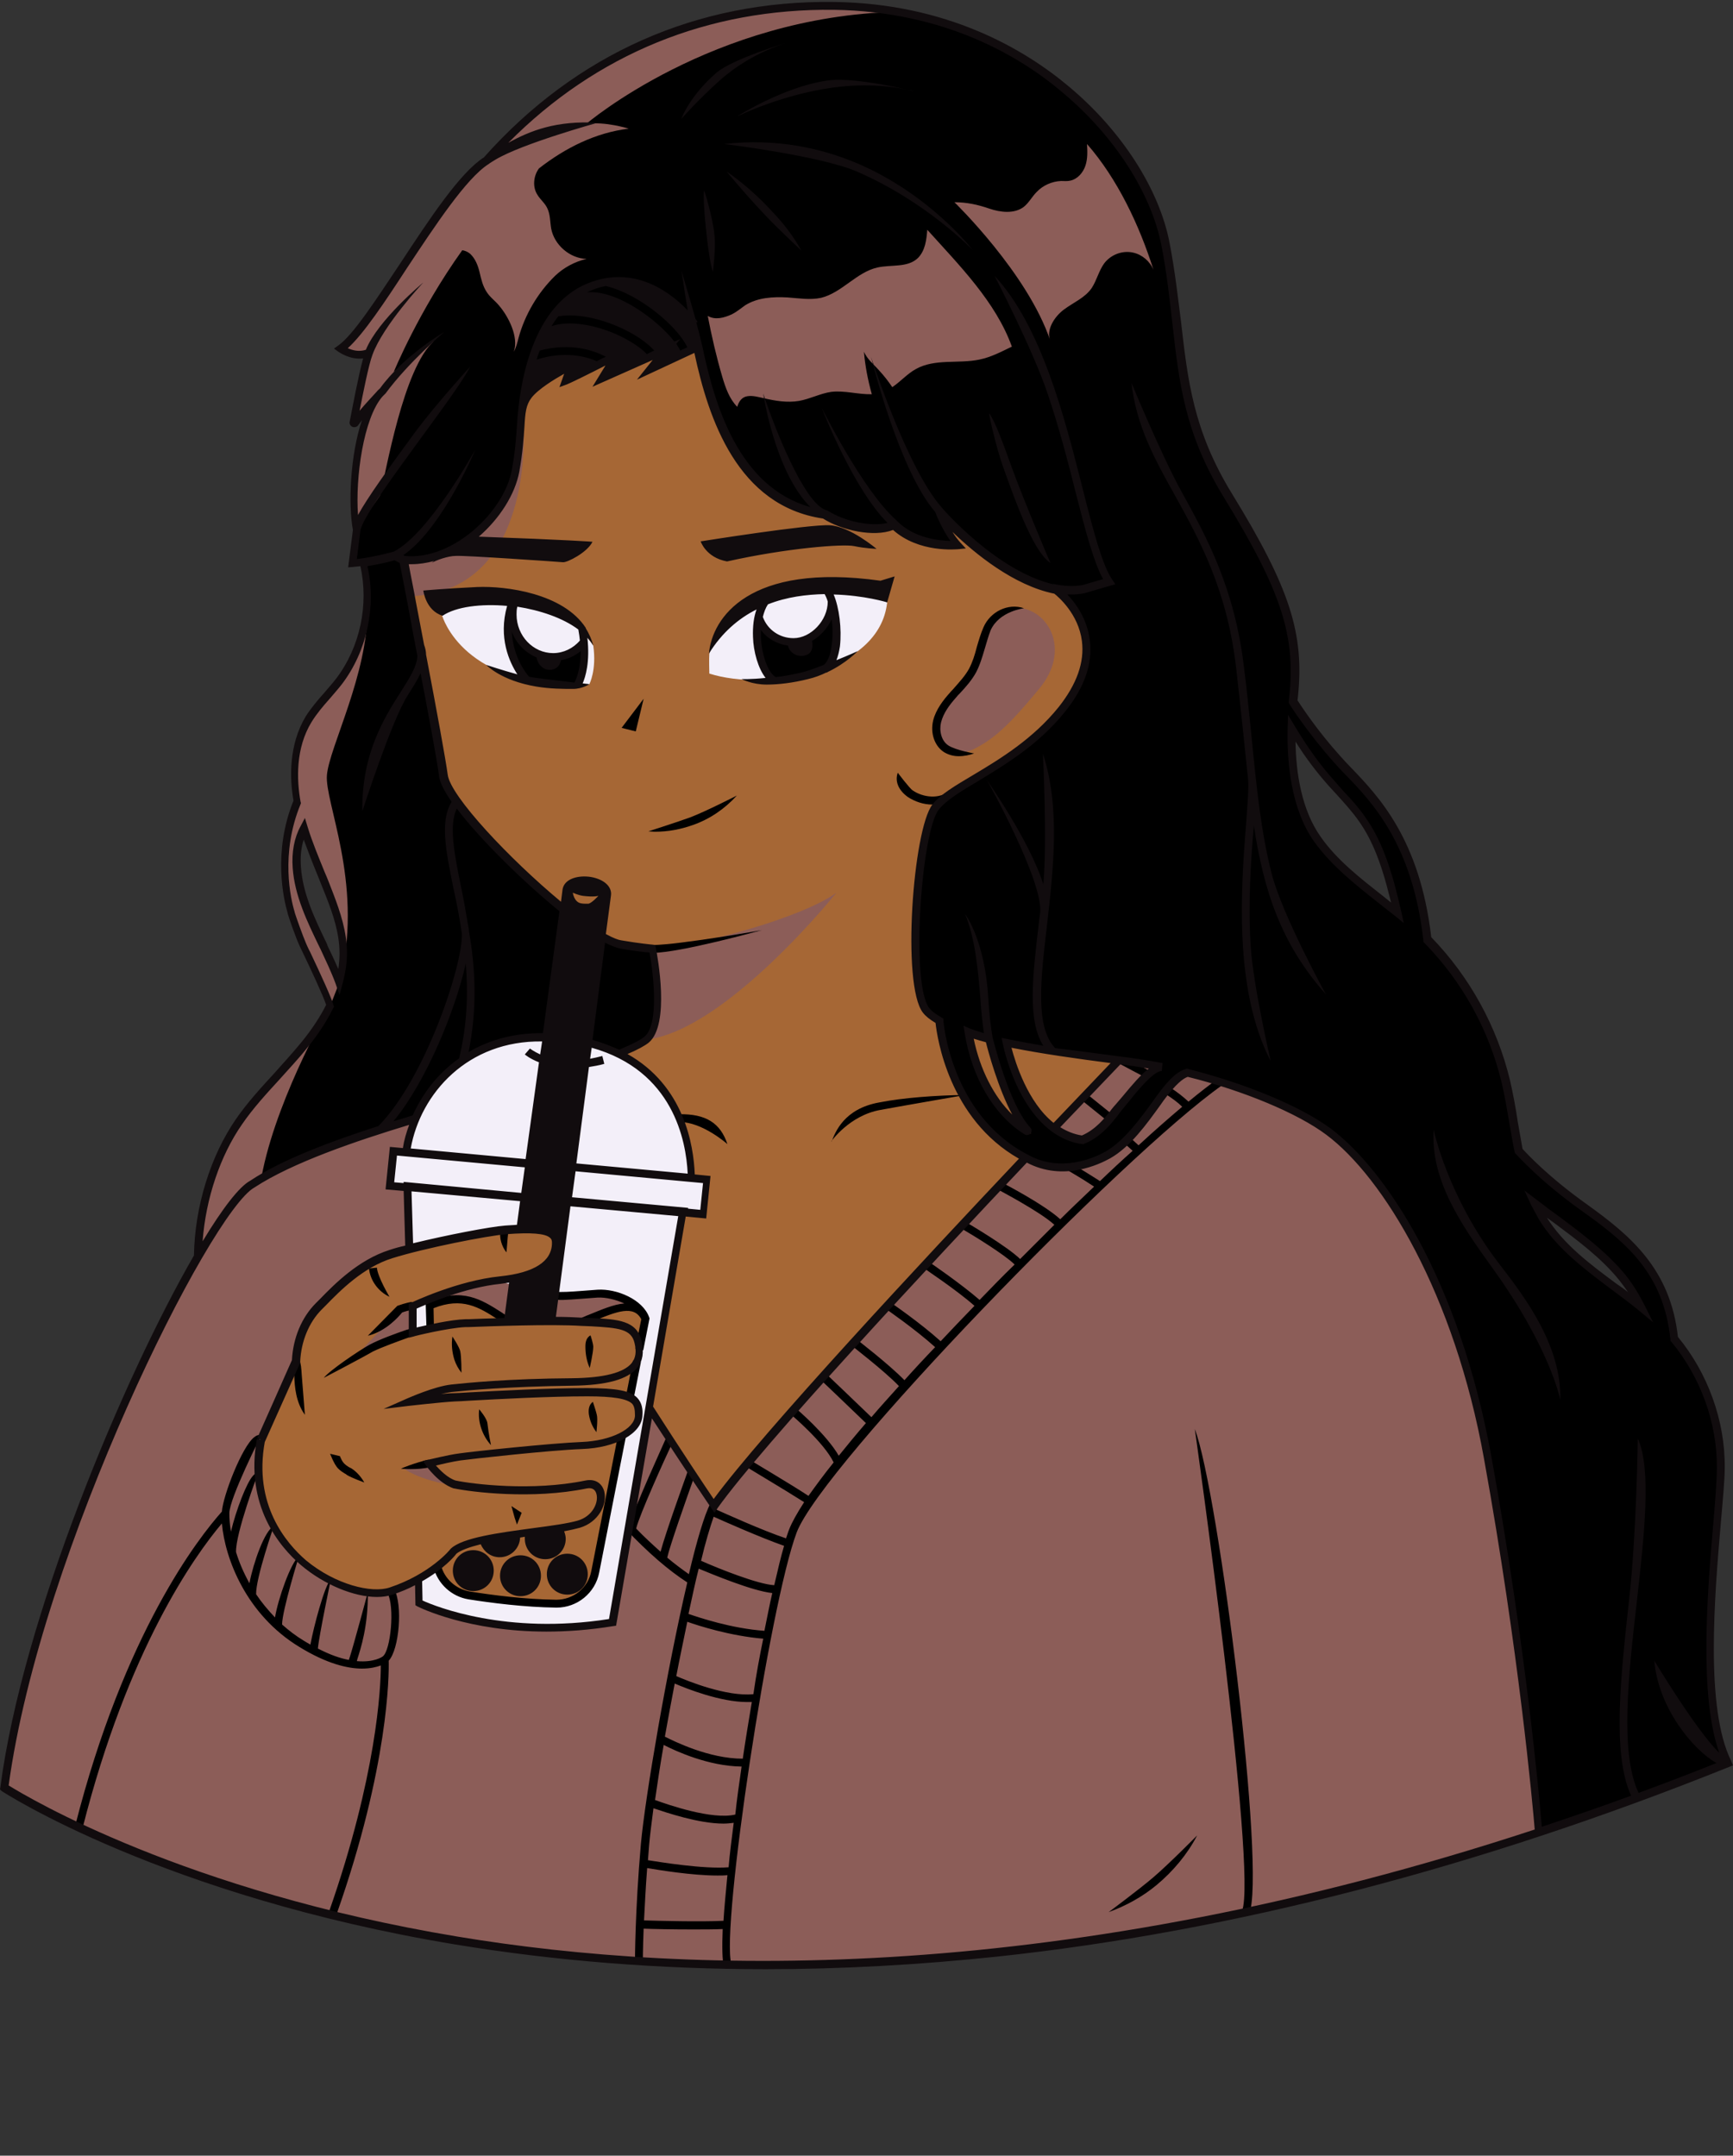 <?xml version="1.0" encoding="UTF-8" standalone="no"?><svg xmlns="http://www.w3.org/2000/svg" xmlns:xlink="http://www.w3.org/1999/xlink" fill="#000000" height="547.9" preserveAspectRatio="xMidYMid meet" version="1" viewBox="0.0 -0.5 440.5 547.9" width="440.5" zoomAndPan="magnify"><rect x="0.0" y="-0.5" width="440.5" height="547.9" fill="#333333" stroke="none"/><g id="change1_1"><path d="M437.5,372.6c0.1-11.6-4.1-23.2-11.4-32.2c-1.2-8.4-4.1-16.4-9.7-22.7c-3.5-4-7.9-7-12.2-10.2 c-6.4-4.7-12.7-9.8-18.1-15.7c-1.1-5.8-1.9-11.7-3.2-17.4c-3.2-13.6-10.3-26.2-20.1-36.2c-1.1-9.6-3.2-19-8.1-27.4 c-4.6-8-11.5-14.4-17.4-21.5c-3.2-3.8-6.2-7.9-8.4-12.3c0,0,0,0,0,0c2-16.6-2.3-28.5-16.6-51.7c-14.1-23-11.2-39.4-15.9-63.9 C291.5,37,261.7,1.7,212.1,1s-77.9,27.4-88.4,39.2c-10.9,6.9-28.5,41.8-37,47.8c0,0,3.5,2.6,7.1,1c-1.5,3.9-3.4,13.2-4,17.3 c-0.1,0.4,0.4,0.6,0.6,0.3c1.7-2.4,4.8-5.7,6.2-7.2c-5.9,6.6-7.8,25.9-6,34.7l-1.1,8.5l2.7-0.4c2.7,10.3,0.4,21.8-6,30.3 c-2.5,3.3-5.6,6.1-7.7,9.6c-3.7,6.1-4.2,13.5-3,20.5c-3.8,9.8-4.1,20.9-0.8,30.8c2.4,7.3,6.8,14.2,9.2,21.4c-1.7,3.5-4,6.9-6.5,10 c-5.4,6.7-11.7,12.5-16.7,19.6c-6.7,9.6-10.4,21.2-10.5,32.8l13.6,8.8c10.7,20.5,138.9,95.4,327.3,139.1c15.6-5.1,31.6-11,48-17.6 C430.4,429.5,437.4,385.8,437.5,372.6z M86.2,249.1c-1.1-3-2.5-5.9-3.9-8.7c-3.1-6.5-6.4-13.1-6.9-20.3c-0.2-3.4,0.2-7,1.9-10 c1.8,5.8,4.3,11.3,6.5,17c1.8,4.7,3.4,9.6,3.5,14.7C87.3,244.2,86.9,246.7,86.2,249.1z M334.9,212.8c-5.4-7.6-6.8-18.3-6.6-28.2 c2.9,5,6.3,9.7,10.2,14c2.6,3,5.5,5.8,7.8,9.1c3.4,4.9,5.5,10.6,7.1,16.4c0.7,2.5,1.3,4.9,1.8,7.4 C348,225.6,340.3,220.3,334.9,212.8z M391.9,308.7c-0.7-1.1-1.3-2.3-1.8-3.4c7.7,6,16.2,11.4,22.3,18.9c1.9,2.3,3.5,4.9,4.9,7.6 C408.3,324.5,397.9,318.6,391.9,308.7z" fill="#000000"/></g><g id="change2_1"><path d="M391.2,465.2C142.8,547.4,1.1,453.8,1.1,453.8c7.7-58.4,50.8-146.7,63-153.4c14.9-9.8,45-17.6,61.6-22.6 l115.9-6.5c4.2,11.3,13.8,23.5,27.8,24.7c19.6,1.6,26-23.9,32.5-23.9c0,0,0,0,0,0c14.8,3.7,28.6,9.5,35.9,15 c15,11.2,32.9,41,40.5,82.9C387.4,416.6,391.2,465.2,391.2,465.2z M253.5,270.7L249,271c2.7,6.6,7,13.3,13.1,16.7 C258.1,283.7,255.5,277.1,253.5,270.7z M284.4,269l-26.8,1.5c3,8.6,8.4,17.8,17.5,18.7c8.2-3.3,12.9-15.7,20.2-18.5 C291.7,270,288,269.4,284.4,269z" fill="#8c5d58"/></g><g id="change3_1"><path d="M260.8,293.8c-26.7,28.2-67.8,72.5-79.3,88.5c0,0-62.8-92-55.8-104.4c0,0,33.1-9.4,38.7-14 c5.3-4.3,1.5-23.1,1.5-23.1s-3.4-0.3-8.1-1.1c-9.3-1.6-43.9-34.2-45.1-43.1c-0.8-6.3-6.9-37.9-10.2-54.8c12.5,1.4,26.4-11,28.5-22.7 c2.1-11.7,0.4-15.6,3.3-19.2c2.8-3.5,10.9-7.5,10.9-7.5l-1.3,3.9c0.6-0.2,12.8-6.3,12.8-6.3l-3.5,5.7l16.2-7.2l-3.9,4.8l11.9-5.5 c3.8,18.5,11.4,39.7,32.3,42.6c5,3.2,13.4,4.8,17.7,2.7c6.4,6.1,16.2,5.1,16.2,5.1c-2.9-3.2-5.1-8.8-5.1-8.8s15.2,17.4,30.1,20.1 c0,0,17.6,12.4,0.3,31.9c-9.9,11.1-26.2,17.4-31,23.4c-4.8,6-7.4,45.4-2.4,51.7c0.8,1,2,1.9,3.6,2.7c0,0,0,0,0,0 C239,269.4,246.7,287.4,260.8,293.8z M255.8,264.5c1.9,7.3,5.5,17,12.1,21.9c9.9-10.5,16.5-17.3,16.5-17.3 C279.3,268.5,266.9,267,255.8,264.5z M251.5,263.4c-1.8-0.5-3.6-1-5.2-1.5l0,0c1.7,8.5,6.9,20.6,15.8,25.7 C256.5,282.1,253.7,271.6,251.5,263.4z" fill="#a66735"/></g><g id="change4_1"><path d="M103.3,292.3l76.4,7.1l-0.9,8.8l-5.2-0.5l-17.9,104.1c-29.8,5-49.2-4.9-49.2-4.9l-2.9-105.7l-4.5-0.4 l0.9-8.8L103.3,292.3c2.3-15.9,16-31,37.7-29.1c31.2,2.7,34.6,26.5,34.8,35.6L103.3,292.3z M201.4,149.7c0,0-9.5,2.1-13.2,5.2 c-3.7,3.1-7.8,9.7-7.9,10.8c-0.1,1.1,0,5,0,5c14.4,4.6,43.3-0.1,45.2-18.1C225.5,152.6,217.2,147.3,201.4,149.7z M149.8,173.4 c0,0,1.9-3.6,1-9.8c0,0-7.1-11.6-23.3-12.5c-16.2-0.9-15.1,4.9-15.1,4.9S117.7,175.1,149.8,173.4z" fill="#f3eff9"/></g><g id="change2_2"><path d="M82,258.5c-5,9.3-18,35.4-16.3,52.4c0.5,4.6-1.1,9.4-3.9,13.9l-11.5-7.5c0.1-11.7,3.9-23.3,10.5-32.8 c4.9-7,11.3-12.9,16.7-19.6C79.1,262.9,80.7,260.7,82,258.5z M84,255l2.3-5.9c-1.1-3-2.5-5.9-3.9-8.7c-3.1-6.5-6.4-13.1-6.9-20.3 c-0.2-3.4,0.2-7,1.9-10c1.8,5.8,4.3,11.3,6.5,17c1.8,4.7,3.4,9.6,3.5,14.7c0,1.8-0.2,3.6-0.6,5.3c5.3-23.7-4.3-43.7-3.7-50.6 c0.6-7.1,10.5-25.7,10.3-42.4l-0.1,0c-0.6,6.6-3,13.1-7,18.4c-2.5,3.3-5.6,6.1-7.7,9.6c-3.7,6.1-4.2,13.5-3,20.5 c-3.8,9.8-4.1,20.9-0.8,30.8C77.2,240.9,81.5,247.8,84,255c0,0.1-0.1,0.1-0.1,0.2C83.9,255.1,84,255,84,255z M110.4,86.1L100.1,94 c0,0,6.3-15.4,17.4-30.9c0.7,0.1,1.4,0.4,2,0.9c1.3,1.2,2,3,2.4,4.7c0.4,1.7,0.8,3.5,1.8,5c0.8,1.3,2.1,2.2,3.1,3.4 c2.5,2.9,5.1,8.1,3.8,11.8c0.6-1.1,0.9-2.3,1.2-3.5c1.6-5.9,4.9-11.5,9.3-15.8c2.2-2.1,5-3.6,8-4.3c-4.2-0.1-8.2-3.5-9-7.7 c-0.3-1.7-0.2-3.6-1-5.2c-0.6-1.3-1.8-2.2-2.5-3.4c-1.3-2-1-4.8,0.4-6.7c6.8-5.3,14.5-9.1,22.8-10.1c0,0-5.9-1.9-10.8-1.2 c0,0,32-27.4,79.1-28.5c-5.1-0.9-10.4-1.4-15.9-1.5c-49.7-0.7-77.9,27.4-88.4,39.2c-10.9,6.9-28.5,41.8-37,47.8c0,0,3.5,2.6,7.1,1 c-1.5,3.9-3.4,13.2-4,17.3c-0.1,0.4,0.4,0.6,0.6,0.3c1.7-2.4,4.8-5.7,6.2-7.2c-5.7,6.4-7.6,24.3-6.2,33.5c0.2-0.1,0.3-0.2,0.5-0.4 c2.3-2,5.6-7.1,5.6-7.1C98.1,119.7,102.5,92.9,110.4,86.1z M106.3,150.9c-0.7,0.1-1.3,0.1-1.9,0.1c-0.6-3.3-1.2-6.4-1.8-9.2 c12.5,1.4,26.4-11,28.5-22.7c1.5-8,1.1-12.4,1.7-15.5C133.8,112.3,134.5,148.2,106.3,150.9z M163.7,334.4c0.2,0.2,0.2,0.6,0,0.8 c-1.6,2-9.1,11.3-14.9,14.6c-6.5,3.7-41.9-12.1-39.6-18.4c2.3-6.2,15-7.8,21.1-5.2c6.2,2.5,14.3,2.7,18.5,2.3 C152.9,328,159.2,328.3,163.7,334.4z M293.2,68.1c-0.9-2.2-2.9-3.9-5.2-4.4c-2.7-0.6-5.6,0.5-7.3,2.7c-1.4,1.9-1.9,4.3-3.2,6.3 c-1.7,2.5-4.7,3.7-7.1,5.5s-4.6,5.2-3.4,8c-5.7-17.2-24.4-35.3-24.4-35.3c3.1,0,5.9,0.6,8.8,1.6c2.9,1,6.4,1.4,8.8-0.4 c1.3-1,2.1-2.6,3.3-3.8c1.6-1.7,3.9-2.7,6.2-2.8c0.8,0,1.6,0.1,2.4-0.1c1.8-0.4,3.2-2,3.8-3.8c0.6-1.8,0.5-3.7,0.4-5.5 C284,44.9,289.6,56.7,293.2,68.1z M293.5,69.1c-0.1-0.3-0.2-0.7-0.3-1C293.3,68.4,293.4,68.8,293.5,69.1z M235.7,57.9 c8.1,9,17.4,18.3,21.5,29.7c-2.7,1.3-5.3,2.7-8.3,3.3c-5.3,1.1-11.3-0.3-16.1,2.4c-2.2,1.2-3.9,3.2-6,4.6c-1-1.5-2.1-2.9-3.3-4.2 c-1.5-1.7-3-2.8-3.9-4.8c0.3,3.6,1,7.2,2,10.8c-3.4,0.1-6.9-1-10.3-0.6c-2.8,0.4-5.4,1.8-8.2,2.3c-3,0.5-6,0-9-0.7 c-1.4-0.3-2.7-0.7-4.1-0.5c-1.4,0.2-2.2,1.3-2.6,2.7c-2-2-3-4.9-3.8-7.6c-1.5-5.1-2.7-10.3-3.7-15.5c1.9,1.1,4.1,0.5,6.1-0.4 c1.2-0.6,2.3-1.5,3.4-2.3c3.2-2,7.1-2.2,10.8-2c2.8,0.2,5.7,0.7,8.5,0.1c5.3-1.3,9-6.5,14.3-7.7c3.5-0.8,7.7,0.1,10.3-2.4 C235.2,63.2,235.5,60.4,235.7,57.9z" fill="#8c5d58"/></g><g id="change3_2"><path d="M160.1,354.6l1.8-9.2c0.4-0.9,0.6-1.8,0.6-2.8l1.5-7.8c-2.5-5.6-8.9-2.3-15.8,0.6c-0.1,0-0.3,0-0.4,0 c-4.7-0.3-12.3-0.2-18.8,0c-5.6-3.4-10.4-8-19.9-3.9l0.1,5.7c-2.5,0.5-4.4,1-4.4,1v-6.7c0,0,11.5-5.5,22.3-6.6 c13-1.3,14.1-6.9,14.1-9.5s-2.2-4-12.7-3.2c-4.8,0.4-20.7,3.4-29.2,6.1c-8.5,2.7-14.8,9.8-18.3,13.3s-5.6,8.5-5.8,14.1 c-0.7,1.5-4.2,9.3-8.9,20c-5.1,27.9,22.7,42.1,33.1,38.5c5.2-1.7,9.2-4.2,11.8-6.2c1,3.8,4.1,6.7,8.1,7.3c5.9,1,14.2,2,22.2,2.1 c4.8,0,9-3.4,9.9-8.1l6.8-34.6c2.6-1.4,4.3-3.2,4.3-5.2C162.5,357,162.1,355.5,160.1,354.6z M109.7,353.5l0,1.6 c-3.1,0.3-5.8,0.7-5.8,0.7S106.6,354.5,109.7,353.5z M110.2,371.2l0,1.6c-0.7-0.8-1.1-1.4-1.1-1.4S109.5,371.3,110.2,371.2z" fill="#a66735"/></g><g id="change2_3"><path d="M247.3,190c-2.1,1-4.7,1.1-6.7-0.2c-2.2-1.4-3-4.4-2.4-7s2.3-4.7,4-6.7c1.8-2,3.7-3.8,4.9-6.1 c1.8-3.3,2.1-7.2,3.7-10.6s5-5.7,8.8-5.3c7,0.9,12.6,10.7,4.6,20.4S252.4,187.5,247.3,190z M212.6,226.4 c-8.4,6.2-34.7,13.5-46.7,14.4l0,0c0,0,3.7,18.2-1.3,22.9C184.9,261,212.6,226.4,212.6,226.4z M102.6,372.7c0,0,4.5,3.7,16,4.7 c0,0-7.1-0.6-9.5-5.9L102.6,372.7z M101.9,332.3c0,0-10.6,10.7-10.9,11.5c-0.4,0.8,2.4-0.8,2.4-0.8c3.5-0.9,11.5-4.9,11.5-4.9v-6.7 L101.9,332.3z" fill="#8c5d58"/></g><g id="change1_2"><path d="M196.2,150.9l13.6-1.8c3,3.1,4.5,17.5-0.2,20.3c-4.7,1.7-12.9,2.6-12.9,2.6 C192.3,169.6,189.9,154.8,196.2,150.9z M146.8,173.5c1.7-3.2,2.4-8,1.2-13.4c-3.1-3.1-8.7-7.4-17.4-8.7c-2.4,2.7-2.4,15.1,3.3,20.9 C137.5,173.1,141.8,173.6,146.8,173.5z M163.6,177.1l-5.6,7.4l3.6,0.9L163.6,177.1z M165.9,239.7l0,2c7.2-0.1,27-5.6,27.8-5.8 C193.8,235.9,172.9,239.6,165.9,239.7z M77.5,359.1c0,0-0.6-7.4-0.8-10.1c-0.1-1.6-0.2-3-0.6-3.9l-1.8,0.8c0.3,0.6,0.4,1.9,0.5,3.3 C74.9,352,75.2,355.9,77.5,359.1z M88.7,372.4c-0.5-0.3-0.9-0.6-1.2-0.9c-0.5-0.5-0.8-1.2-1.1-1.9l-2.5-0.6l0.6,1.4 c0.4,0.8,0.8,1.7,1.5,2.4c0.5,0.5,1.1,0.9,1.6,1.2c0.2,0.1,0.4,0.2,0.6,0.4c1.1,0.7,4.4,1.9,4.4,1.9c-0.8-1.4-1.9-2.7-3.3-3.6 C89.1,372.6,88.9,372.5,88.7,372.4z M101.9,372.8c0,0,4.2,0.4,7.5-0.4l-0.5-1.9C105.4,371.3,102,372.7,101.9,372.8z M102.2,333.1 c0.5-0.2,1.8-0.6,2.8-0.7l-0.3-2c-1.5,0.2-3.4,0.9-3.4,0.9l-0.3,0.1l-0.2,0.2c0,0-7.3,7.4-7.3,7.4 C98.1,337.9,101.4,334.1,102.2,333.1z M104,339.4c0.5-0.2,0.9-0.3,1.2-0.4l-0.7-1.9c-0.3,0.1-0.7,0.3-1.2,0.4 c-2.6,0.9-6.8,2.4-9.4,3.8c-2.7,1.5-10.1,6.5-11.6,8.4c0,0,9.4-4.9,12.5-6.7C97.3,341.8,101.5,340.3,104,339.4z M99,329.1 c0,0-3-5-3.2-7.4l-2,0.2C94.1,325,96.2,327.8,99,329.1z M129.2,312.6l-2-0.3c-0.3,1.9,0.3,3.9,1.5,5.5 C128.8,317.8,129,314,129.2,312.6z M115.5,345.1c0.4,1.2,1,2.3,1.8,3.3c0,0,0-3.9-0.3-5.4c-0.2-1.1-2-3.8-2-3.8 C114.7,341.1,114.9,343.2,115.5,345.1z M150.1,338.9c-0.9,0.5-1.3,1.4-1.3,2.8c0,1.9,0.3,3.7,1.1,5.5c0,0,0.9-3.9,0.9-5.4 C150.8,341,150.1,338.9,150.1,338.9z M124.8,366.8c0,0-0.6-2.8-0.9-5.5c-0.1-1.3-2.1-3.6-2.1-3.6 C121.4,360.9,122.6,364.4,124.8,366.8z M151.6,363.5c0,0,0.4-3.3,0.1-4.4c-0.1-0.6-1-3.3-1-3.3c-1,0.7-1.3,2.1-0.9,3.8 C150.1,361,150.7,362.3,151.6,363.5z M131.4,387l1.2-3l-2.6-1.7l0.8,2.9L131.4,387z M211.3,289.6c0,0,4.6-6.6,12.5-8 c6-1.1,21.6-3.8,21.6-3.8c-7.6,0.1-15.8,0.7-21.9,1.9c-9,1.6-11.2,7.6-12.1,9.9L211.3,289.6z M172.7,284.7 c5.8-0.1,12.2,5.6,12.2,5.6c-1.8-5.4-5.5-7.7-12.2-7.6L172.7,284.7z M176.1,209.2c4.3-1.5,8.1-4.1,11.2-7.5c0,0-8,4.1-12,5.6 c-3.3,1.2-10.5,3.5-10.5,3.5c0.6,0,1.1,0.1,1.7,0.1C169.8,210.9,173,210.3,176.1,209.2z M303.7,362.7c0,0,16,112.7,12,122.5l1.8,0.8 C321.9,475.6,309.8,378.8,303.7,362.7z M310.7,275.3C285.6,292.9,209,371.9,202.5,389c-6.9,18.4-19.3,100.4-16.6,109.7l-1.9,0.6 c-0.4-1.5-0.5-4.9-0.3-9.5c-2.2,0.1-4.9,0.1-7.7,0.1c-5.1,0-10.3-0.1-12.4-0.2c-0.2,5.2-0.2,8.3-0.2,8.3h-2c0-0.1,0-12.6,1.5-29.8 c1.1-12.1,6.7-44.7,11.8-66.5c-4.8-3.1-9.9-7.5-15.6-13.5l0.8-0.8c1.4-4.9,8.6-20.5,9.4-22.4l1.8,0.8c-2.4,5.1-8.5,18.6-9.4,22.2 c2.1,2.2,4.2,4.1,6.2,5.9c1.4-5.2,6.3-18.7,6.9-20.4l1.9,0.7c-2.6,7.3-6.5,18.4-7.1,21.2c1.9,1.6,3.8,3,5.5,4.2 c2-8.5,4-15.2,5.4-17.8l1.8,1c-0.1,0.1-0.1,0.3-0.2,0.4c1.8,0.8,11.7,5.3,17.7,7.3c0.3-0.8,0.5-1.6,0.8-2.3c0.7-1.8,2-4.1,3.8-6.9 c-4.7-3-14.8-9-14.9-9.1l1-1.7c0.1,0.1,10.3,6.1,15,9.2c1.8-2.5,3.9-5.4,6.4-8.5c-2.5-5.2-11-12.3-11.1-12.4l1.3-1.5 c0.4,0.3,8,6.8,11.1,12.2c2.1-2.6,4.4-5.4,6.9-8.3c-3.4-3.3-11.5-11-11.6-11.1l1.4-1.5c0.1,0.1,8.1,7.7,11.6,11.1 c2.2-2.6,4.6-5.2,7-7.9c-3.7-3.9-12-10.2-12-10.3l1.2-1.6c0.4,0.3,8.3,6.4,12.2,10.4c2.5-2.8,5.1-5.6,7.8-8.4 c-5.1-4.6-12.5-9.7-12.5-9.7l1.1-1.7c0.3,0.2,7.6,5.2,12.8,9.9c2.8-3,5.7-6,8.6-9c-4.5-4-12.8-9.5-12.9-9.6l1.1-1.7 c0.4,0.2,8.5,5.8,13.1,9.8c2.9-3,5.9-6.1,8.9-9c-2.5-2.5-10.5-7.4-13.6-9.2l1-1.7c1.2,0.7,10.7,6.3,14,9.5c2.9-2.9,5.8-5.8,8.7-8.7 c-3.7-3.4-14.3-8.9-14.4-9l0.9-1.8c0.5,0.2,11,5.7,15,9.4c2.9-2.9,5.8-5.6,8.6-8.3c-3.6-2.4-6.7-4.1-6.8-4.2l1-1.7 c0,0,3.4,2,7.3,4.5c2.8-2.7,5.6-5.3,8.3-7.7l-2.2-2l1.4-1.5l2.3,2.1c4-3.7,7.8-7,11.1-9.8c-1.1-1.1-2.6-2.2-4.5-3.4l1.1-1.7 c2.1,1.3,3.7,2.6,5,3.8c2.9-2.4,5.5-4.4,7.6-5.9L310.7,275.3z M178.2,396.2c4.5,2,14.5,6,18.6,6.2c0.9-3.9,1.7-7.3,2.5-10 c-6-2.1-15.9-6.5-17.9-7.4C180.5,387.6,179.3,391.5,178.2,396.2z M191.1,432.1c-0.4,0-0.8,0-1.2,0c-6.8,0-15.4-3.4-18.4-4.7 c-0.9,4.6-1.7,9.1-2.5,13.5c2.4,1.2,11.2,5.6,19.8,5.6C189.5,441.7,190.3,436.9,191.1,432.1z M186.5,462.8c-0.8,0.1-1.7,0.2-2.6,0.2 c-6.3,0-14.5-2.8-17.8-3.9c-0.5,3.8-0.9,7-1.1,9.3c-0.1,1.3-0.2,2.6-0.3,3.9c3.2,0.5,14.2,2.3,20.5,1.8 C185.5,470.5,186,466.7,186.5,462.8z M188.5,448.5c-8.4-0.1-16.7-3.9-19.8-5.5c-0.9,5.1-1.6,9.8-2.2,14c3.3,1.2,14.5,5.1,20.4,3.7 C187.3,456.8,187.9,452.7,188.5,448.5z M194,416c-8.4-0.7-16.5-3.3-19.3-4.3c-0.9,4.4-1.9,9.1-2.8,13.8c2.7,1.2,12.8,5.3,19.6,4.6 C192.2,425.2,193.1,420.4,194,416z M194.3,414c0.7-3.4,1.3-6.6,2-9.6c-5-0.5-15.3-4.8-18.7-6.2c-0.9,3.5-1.7,7.4-2.6,11.5 C177.6,410.6,185.9,413.4,194.3,414z M183.9,487.7c0.2-3.4,0.6-7.3,1-11.6c-0.8,0.1-1.6,0.1-2.5,0.1c-6.5,0-14.9-1.4-17.9-1.9 c-0.4,5.1-0.6,9.6-0.8,13.3C167.1,487.7,178.1,488,183.9,487.7z M293.1,476.7c-3.5,3-11.3,8.8-11.3,8.8c4.4-1.6,8.6-3.9,12.2-6.9 c4.2-3.5,7.8-7.8,10.3-12.6C304.4,465.9,297,473.4,293.1,476.7z M100.2,403.4l-1.7,1c1.9,3.5,0.8,14.6-1.2,16.1l0,0 c-0.1,0.1-2.2,1.6-6.6,1.2c0-0.1,0.1-0.2,0.1-0.4c0.9-2.8,2.8-8.6,2.7-17.1c0,0-3.7,13.8-4.6,16.5c-0.1,0.3-0.2,0.5-0.2,0.7 c-2.2-0.4-4.8-1.3-7.9-2.9c0.3-3.3,3.3-17.6,3.3-17.6c-1.6,1.5-4.4,12.2-5.2,16.6c-0.5-0.3-1.1-0.6-1.7-1c-2-1.2-3.8-2.6-5.5-4.1 c0-3.5,4.3-17.4,4.3-17.4c-2.1,1.7-5.3,10.8-6.1,15.6c-1.8-1.9-3.4-3.8-4.8-5.9c-0.1-4.1,4.5-17.3,4.5-17.3c-2.3,1-5.2,9.3-6.2,14.5 c-1.5-2.7-2.6-5.3-3.4-7.9c-0.2-4.6,5.6-20.1,5.6-20.1c-0.5,0-0.9,0.2-1.3,0.7c-1.6,1.7-4.3,8.7-5.6,14.2c-0.3-1.8-0.4-3.4-0.4-4.7 v0c0-3.8,8.1-19.8,8.1-19.8c-0.6-0.2-1.2,0-1.8,0.5c-3.1,2.4-7.9,14.8-8.2,18.9c-5.9,6.6-24.8,30.7-37.3,79.9l1.9,0.5 c11.5-45.4,28.4-69.1,35.4-77.4c0.8,9,6.2,23.2,19.7,31.4c7,4.3,12.3,5.5,15.9,5.5c2.2,0,3.7-0.4,4.8-0.8c0,5.9-1.1,28.1-13.1,62.4 l1.9,0.7c13.2-37.5,13.3-60.8,13.2-64.3C101.5,418.7,102.4,407.4,100.2,403.4z M282.9,282.9l-6.7-5.4l-1.3,1.6l6.7,5.4L282.9,282.9z M292.3,271.7l-6.6-3.5l-0.9,1.8l6.6,3.5L292.3,271.7z M150.3,398.8c-0.8,4.3-4.6,7.3-8.9,7.3c-8-0.1-16.4-1.2-22-2.1 c-3.5-0.6-6.4-3.2-7.3-6.6l-1.9,0.5c1.1,4.2,4.6,7.4,8.9,8.1c5.7,0.9,14.2,2,22.3,2.1c0,0,0.1,0,0.1,0c5.2,0,9.8-3.7,10.8-8.9 l6.8-34.6l-2-0.4L150.3,398.8z M110.3,337l-0.1-5c7.3-2.9,11.6-0.2,16.1,2.7c0.7,0.5,1.5,1,2.3,1.4l1-1.7c-0.7-0.4-1.5-0.9-2.2-1.4 c-4.9-3.1-9.9-6.4-18.6-2.6l-0.6,0.3l0.2,6.3L110.3,337z M159.1,354.4l2,0.4l1.8-9.1l-2-0.4L159.1,354.4z M240,190.7 c1.2,0.7,2.4,1,3.7,1c1.4,0,2.8-0.3,3.9-0.7c0,0-4.6-0.8-6.5-2c-1.9-1.2-2.4-3.9-1.9-5.9c0.6-2.4,2.2-4.5,3.8-6.3 c0.3-0.4,0.6-0.7,1-1.1c1.5-1.6,3-3.3,4.1-5.3c1-1.9,1.6-4,2.2-6c0.5-1.6,0.9-3.2,1.5-4.7c2.2-4.9,8.5-5.6,8.5-5.6 c-4.1-1.4-8.6,0.9-10.3,4.8c-0.7,1.6-1.2,3.3-1.7,5c-0.5,2-1.1,3.9-2,5.6c-1,1.8-2.4,3.3-3.8,4.9c-0.3,0.4-0.7,0.7-1,1.1 c-1.7,1.9-3.6,4.3-4.3,7.1C236.4,185.9,237.6,189.2,240,190.7z M230.8,202.1c1.7,1.1,3.9,1.9,6.2,1.9c2,0,4-0.6,5.6-2l-1.3-1.5 c-2.5,2.2-6.7,1.7-9.3-0.1c-0.8-0.5-3.8-4.5-3.8-4.5C227.4,198.1,228.4,200.4,230.8,202.1z M141.5,327.8l-0.9,1.8 c1,0.5,3.2,0.3,7.3,0c1.3-0.1,2.7-0.2,4-0.3c2.1-0.1,4.6,0.5,6.8,1.5c-2.7,0.2-5.9,1.6-9.1,2.9c-0.6,0.2-1.1,0.5-1.7,0.7l0.8,1.8 c0.6-0.2,1.2-0.5,1.7-0.7c6.5-2.8,10.7-4.3,12.6-0.7l-1.5,7.5l2,0.4l1.6-8.1l-0.1-0.3c0,0,0,0,0,0c-1.6-4.5-8.2-7.3-13.1-7 c-1.3,0.1-2.7,0.2-4,0.3C145.4,327.8,142.2,328,141.5,327.8z" fill="#000000"/></g><g id="change4_2"><path d="M140.6,166.5c-5.7,0-10.3-4.8-10.3-10.8c0-1.5,0.3-2.9,0.8-4.3c8.3,1.4,13.8,5.5,16.8,8.6 c0.2,0.9,0.3,1.7,0.4,2.6C146.5,165,143.7,166.5,140.6,166.5z M210.6,150.3c-0.3-0.5-0.5-0.9-0.8-1.2l-13.6,1.8 c-1.8,1.1-2.8,3.1-3.4,5.4c1.3,3.7,4.8,6.4,8.9,6.4c5.2,0,9.4-4.2,9.4-9.4C211.1,152.2,211,151.2,210.6,150.3z" fill="#f3eff9"/></g><g id="change5_1"><path d="M139,399.6c0-2.9,2.3-5.2,5.2-5.2s5.2,2.3,5.2,5.2s-2.3,5.2-5.2,5.2S139,402.5,139,399.6z M132.3,405.2 c2.9,0,5.2-2.3,5.2-5.2s-2.3-5.2-5.2-5.2s-5.2,2.3-5.2,5.2S129.4,405.2,132.3,405.2z M120.3,403.9c2.9,0,5.2-2.3,5.2-5.2 c0-2.9-2.3-5.2-5.2-5.2s-5.2,2.3-5.2,5.2C115.1,401.6,117.4,403.9,120.3,403.9z M440.5,448.2l-1,0.4c-63.5,25.5-126.1,41.8-186,48.2 c-19.9,2.1-39.6,3.2-58.9,3.2c-27.1,0-53.5-2.1-79-6.3c-74.1-12.3-114.8-38.7-115.2-39L0,454.3l0.1-0.6 c5.6-42.8,31.3-104.1,49.2-135.1c0.2-12.4,4.2-25.3,10.7-34.7c2.9-4.2,6.4-8,9.8-11.7c2.3-2.6,4.7-5.2,6.9-7.9 c2.6-3.2,4.7-6.4,6.2-9.4c-0.7-2.2-4.2-9.7-5.8-13c-0.5-1-0.8-1.7-1-2.1c-1-2.2-2.7-7.1-3-8.2l0-0.1c-1-3.4-3.8-15.4,1.5-28.5 c-1-5.8-1.2-14.2,3.1-21.4c1.4-2.2,3.1-4.2,4.8-6.1c1-1.2,2.1-2.4,3-3.6c6-7.9,8.3-18.7,6.1-28.5c-0.6,0.1-1.2,0.1-1.9,0.2l-1.2,0.1 l1.2-9.5c-1.2-6.5-0.7-19,2.3-27.9c-0.3,0.4-0.6,0.8-0.9,1.2c-0.3,0.5-0.9,0.7-1.5,0.5c-0.5-0.2-0.9-0.8-0.7-1.4 c0.7-3.6,2.2-11.6,3.4-16C88.9,91,86.2,89,86,88.9l-1.1-0.8l1.1-0.8c3.8-2.7,9.5-11.5,15.7-20.8c7.5-11.4,15.2-23.1,21.3-27 C146.4,13.2,177.2-0.5,212.1,0c28.5,0.4,48.2,11.9,59.6,21.5c13.4,11.2,23,26.1,25.6,39.8c1.4,7.3,2.1,13.8,2.9,20 c1.7,14.8,3.1,27.6,12.9,43.6c14.8,24.1,18.5,35.7,16.8,51.8c0,0.3-0.1,0.6-0.1,0.8c0.9,1.4,5.1,7.8,10.9,14.2 c0.8,0.9,1.7,1.9,2.7,2.9c7,7.3,17.5,18.2,20.4,43.1c9.8,10.1,16.7,22.7,20,36.3c0.8,3.5,1.5,7.2,2,10.7c0.4,2.2,0.8,4.5,1.2,6.8 c1,1.1,6.5,7.1,16.5,14.2c11,7.9,21.1,16.4,23,33.6c7.6,9.2,12,21.3,11.9,33.2c0,3.2-0.5,8.3-1,14.1c-1.6,18.7-4,47,2.6,60.4 L440.5,448.2z M51.5,315c5-8.3,9.3-13.9,12.1-15.4c8.1-5.4,20.8-10.1,32.6-13.9c11.9-12.1,21.5-41,21.2-48.9 c-0.6-4.2-1.4-8.2-2.2-11.8c-1.9-9.4-3.4-16.9-0.4-21.7c-1.8-2.6-3-4.9-3.2-6.5c-0.4-3.4-2.4-14.2-4.7-26.2c-0.8,1.8-2,3.6-3.3,5.7 c-4.1,6.4-11.5,29.4-11.5,29.4c-0.2-14.7,5.6-23.8,9.8-30.4c2.3-3.6,4.1-6.5,4.2-9.1c-0.9-4.5-1.7-9-2.5-13.3 c-0.7-3.7-1.4-7.2-2-10.3l-1.3-0.7c-1,0.3-3.8,1-6.9,1.5c2.3,10.2-0.1,21.6-6.5,30c-1,1.3-2.1,2.5-3.1,3.7c-1.7,1.9-3.3,3.8-4.6,5.9 c-4.1,6.7-3.8,14.7-2.8,20.3l0.1,0.3l-0.1,0.3c-5.2,12.6-2.5,24.2-1.5,27.4l0,0.1c0.3,1,2,5.8,2.9,7.9c0.2,0.4,0.5,1.2,1,2.1 c2.7,5.7,5.6,12,6,13.7l0.1,0.3l-0.2,0.3c-1.6,3.3-3.8,6.7-6.6,10.1c-2.2,2.8-4.7,5.4-7,8c-3.3,3.6-6.8,7.4-9.6,11.5 C56,293.2,52.3,304.1,51.5,315z M109.7,142.6l0.6-0.5c-1.9,0.5-3.8,0.8-5.6,0.8c-0.3,0-0.5,0-0.8,0c0.5,2.9,1.2,6.1,1.8,9.5 c0.7,3.6,1.4,7.3,2.1,11c0.3,0.8,0.5,1.7,0.5,2.5c2.6,13.6,5,26.7,5.5,30.5c0.7,5.5,15.8,21.5,28.8,32.3l0.4-3.2 c0.5-2.7,4-3.6,7.2-3.1c3.4,0.6,5.4,2.5,5.1,4.7l-1.3,9.8c2,1.1,3.2,1.5,3.9,1.6c4.6,0.8,8,1.1,8,1.1l0.7,0.1l0.1,0.7 c0.4,2,3.7,19.5-1.8,24.1c-1,0.8-2.8,1.8-5.4,2.9c14.4,8.1,16.8,23.1,17.1,30.6l4,0.4l-1.1,10.8l-5.2-0.5l-8.3,48.3 c7.3,11.4,13.3,20.4,15.4,23.5c12.6-17.1,53.4-60.9,77.6-86.5c-17.8-10.1-20.8-30.8-21.2-34.5c-1.5-0.9-2.5-1.7-3.2-2.6 c-5.5-7-2.5-46.7,2.4-52.9c2-2.6,5.8-4.8,10.5-7.6c6.7-4,15.1-9.1,21.6-17.2c4.6-5.8,6.6-11.4,5.9-16.8c-0.9-6.9-6-11.2-7-12 c-10.4-2.1-20.3-10.3-25.9-15.7c0.6,1,1.3,1.9,2,2.7l1.4,1.5l-2,0.2c-0.4,0-9.9,1-16.5-4.9c-4.9,1.9-13.1,0.1-17.8-2.9 c-21.7-3.2-29.1-25.2-32.7-42.1l-14.6,6.8l4-5l-15.3,6.8l3.3-5.4c-3.9,2-9.4,4.7-9.8,4.8l-1.9,0.7l1.2-3.4c-2.5,1.4-6.6,3.9-8.3,6.1 c-1.4,1.8-1.6,3.8-1.8,7.4c-0.2,2.7-0.4,6.4-1.3,11.4c-1.1,5.8-5,11.9-10.3,16.5c22.6,0.8,28.9,1.3,28.9,1.3 c-1.3,2.7-6.4,5.3-7.5,5.2c-1.1-0.1-25.4-1.8-27.3-1.6C113.9,140.8,110.8,141.9,109.7,142.6z M172.9,85.7l-1,1.2 c0.4,0.6,0.8,1.2,1,1.7l1.8-0.8c-2.2-5-11.9-13.5-20.7-15.6c-1,0.2-1.9,0.4-2.9,0.8c-0.6,0.2-1.3,0.5-1.9,0.8 c7.8-0.7,18.2,7.3,22.2,12.5L172.9,85.7z M141.9,79.9c-0.6,0.8-1.2,1.6-1.7,2.5c4.3-1.5,11.2-0.5,17.6,2.6c2.8,1.4,5.1,2.9,6.6,4.5 l1.9-0.9c-1.7-1.9-4.4-3.8-7.7-5.4C153.9,80.9,147.3,79,141.9,79.9z M137.2,88.6c-0.3,0.8-0.6,1.5-0.8,2.3 c6.9-2.2,12.3-0.9,15.3,0.4c0.8-0.4,1.5-0.8,2.3-1.1C151.1,88.6,145.2,86.5,137.2,88.6z M99,403c10.3-3.4,15.5-9.7,15.5-9.8l0.1-0.1 c3-2.8,12.1-4,20.9-5.2c4.6-0.6,8.9-1.2,11.3-1.9c3.9-1.1,5.4-4.7,4.8-6.8c-0.2-0.8-0.8-1.7-2.4-1.4c-14,2.9-29.5,0.9-33.8,0l-0.1,0 c-3.8-1.3-6.9-5.6-7-5.8l-0.8-1.2l1.4-0.3c0.2,0,4.8-1.2,7.9-1.6c3.4-0.5,23.4-2.6,31.1-2.9c7.4-0.3,13.4-3.3,13.5-6.7 c0-1.6-0.2-2.4-0.7-3c-1.3-1.3-4.8-1.9-11.4-1.9c-9.5,0-22.8,0.7-29.9,1.1c-1.7,0.1-3.1,0.2-3.8,0.2c-3.7,0.2-11.4,1.1-11.5,1.1 l-6.6,0.8l6.1-2.7c0.3-0.1,6.7-3,11.1-3.5c3.8-0.4,14.4-1.5,30.8-1.6c8-0.1,13.1-1.4,15.1-3.9c1-1.3,1.2-2.9,0.7-5 c-0.8-3.6-4-3.9-11-4.3c-0.8,0-1.6-0.1-2.5-0.1c-7.7-0.5-23.5,0.1-28.7,0.3l-0.8,0c-4.4,0.2-13.1,2.3-13.2,2.4l-1.2,0.3v-8.6 l0.6-0.3c0.5-0.2,11.8-5.6,22.6-6.7c8.7-0.9,13.2-3.8,13.2-8.5c0-0.6-0.1-1-0.5-1.3c-1.2-1.1-4.8-1.4-11.2-0.9 c-4.8,0.4-20.6,3.5-28.9,6.1c-7.4,2.3-13.3,8.3-16.8,11.9c-0.4,0.4-0.8,0.8-1.1,1.1c-3.3,3.3-5.3,8.2-5.5,13.4l0,0.2l-1.8,4 c-1.6,3.6-4.1,9.2-7.2,16.1c-2.9,15.9,5.4,25.7,10.5,30.1C85.3,402.3,94.5,404.5,99,403l0.3,0.9L99,403z M102.6,299.9l29.9,2.8 l0.9-6.5l-32.5-3l-0.7,6.8l2.4,0.2L102.6,299.9z M119.1,266.9c5.3-3.1,11.6-4.9,18.9-4.8l4.2-31c-8.6-7-19.9-17.9-26.1-26.1 c-2,4.2-0.7,11.1,1,19.5c0.7,3.2,1.3,6.7,1.9,10.3c0.1,0.4,0.2,0.8,0.2,1.4C120.8,245.3,121.4,255.6,119.1,266.9z M118.4,244.4 c-2.6,11.6-9.9,29.8-18.4,40.1c1.7-0.5,3.3-1,4.9-1.5c2.5-5.6,6.5-10.8,11.8-14.5C118.8,259.8,119,251.8,118.4,244.4z M104.4,291.4 l29.2,2.7l3.4-24.6c-2.3-0.9-3.5-1.9-3.6-2l1.3-1.5c0,0,0.9,0.7,2.6,1.5l0.5-3.3C118.9,263.9,106.9,277.4,104.4,291.4z M104.6,302.3 l0.4,13.2c8.6-2.1,19.5-4.2,23.4-4.5c1.1-0.1,2.1-0.1,3-0.2l0.8-6L104.6,302.3z M129.4,325.5c-0.7,0.1-1.4,0.2-2.1,0.3 c-9.1,0.9-18.9,5.2-21.4,6.3v4.8c2.6-0.6,8.7-2,12.4-2.1l0.8,0c2.1-0.1,5.4-0.2,9.1-0.3L129.4,325.5z M107.3,401.4l0.1,4.9 c3.3,1.5,21.3,8.8,47.4,4.7l17.6-102.4l-27.4-2.5l-3.7,28.1c2.4,0,4.7,0.1,6.5,0.2c0.9,0.1,1.7,0.1,2.5,0.1 c6.7,0.3,11.6,0.6,12.8,5.9c0.6,2.8,0.3,5-1.1,6.7c-2.4,3-7.8,4.5-16.6,4.6c-16.3,0.2-26.8,1.2-30.6,1.6c-0.8,0.1-1.7,0.3-2.7,0.5 c1.2-0.1,2.4-0.2,3.3-0.2c0.7,0,2.1-0.1,3.8-0.2c7.2-0.4,20.5-1.1,30-1.1c7.5,0,11.1,0.7,12.8,2.5c1.2,1.3,1.4,2.9,1.3,4.4 c-0.1,4.6-6.7,8.3-15.4,8.6c-8.1,0.3-28,2.5-30.9,2.9c-2,0.3-4.6,0.9-6.2,1.3c1.1,1.2,2.9,3.1,5,3.8c4.3,0.9,19.4,2.8,33,0 c2.4-0.5,4.2,0.6,4.8,2.8c0.8,3.3-1.5,7.8-6.2,9.2c-1.1,0.3-2.4,0.6-4,0.9c0.2,0.6,0.4,1.2,0.4,1.9c0,2.9-2.3,5.2-5.2,5.2 s-5.2-2.3-5.2-5.2c0-0.2,0-0.3,0-0.5c-0.4,0.1-0.8,0.1-1.2,0.2c-0.1,2.8-2.4,5-5.2,5c-2.2,0-4-1.4-4.8-3.3c-2.8,0.7-5.1,1.5-6.2,2.4 C115.6,395,112.8,398.3,107.3,401.4z M153.6,269.9c-1.4,0.4-2.7,0.6-3.9,0.8l-3.2,24.5l28.3,2.6c-0.4-8.4-3.7-26.2-24.4-32l-0.4,2.8 c1-0.2,2-0.4,3.1-0.7L153.6,269.9z M157.4,266.3c4-1.7,5.7-2.7,6.4-3.3c3.8-3.1,2.3-15.9,1.3-21.4c-1.3-0.1-4-0.4-7.4-1 c-1-0.2-2.3-0.7-3.9-1.5l-3.2,24.7C153.1,264.5,155.3,265.4,157.4,266.3z M152.1,227.2c-1.3,0.3-3,0.1-3.9,0 c-1.4-0.2-2.5-0.8-2.6-0.8c0,0,0.3,2.4,2.1,2.7c0.5,0.1,1.1,0.1,1.7,0.1C150.2,229.3,152.1,227.2,152.1,227.2z M145.4,303.8 l29.5,2.7l0,0.2l3.1,0.3l0.7-6.8l-32.4-3L145.4,303.8z M390.1,464.5c-0.5-6-4-45.1-12.9-94.3c-7.5-41.8-25.6-71.5-40.1-82.3 c-7.2-5.4-21-11.2-35.2-14.7c-1.1,0.4-2.9,1.6-6.2,6.1l-0.7,1c-3.6,5-7.7,10.7-12.8,13.6c-2.7,1.5-11.9,6-21.2,1.1 c-24.7,26.1-67.1,71.7-78.6,87.8l-0.8,1.2l-0.8-1.2c-0.1-0.1-6.6-9.7-15.1-22.8l-9.1,52.7l-0.7,0.1c-6.1,1-11.8,1.4-17,1.4 c-19.9,0-32.2-6.1-32.8-6.4l-0.5-0.3l-0.1-5.1c-1.7,0.9-3.6,1.7-5.7,2.4l0,0c0,0,0,0,0,0c0,0,0,0,0,0l0,0c-1.2,0.4-2.5,0.6-4,0.6 c-5.8,0-13.4-3.1-19.3-8.1c-5.5-4.7-14.3-15.2-11.2-32.1l1,0.2l-0.9-0.4c3.1-6.9,5.6-12.6,7.2-16.2l1.6-3.6 c0.3-5.7,2.5-10.9,6.1-14.5c0.3-0.3,0.7-0.7,1.1-1.1c3.6-3.7,9.7-9.9,17.6-12.4c1.2-0.4,2.6-0.8,4-1.1l-0.4-13.9l-4.6-0.4l1.1-10.8 l3.3,0.3c0.3-2,0.9-4,1.6-5.9c-13.5,4.1-29.7,9.6-39.3,15.9c-11.2,6.1-54.4,92.3-62.5,152c5,3.1,44.8,26.9,114,38.4 C176.3,501.7,270.2,503.9,390.1,464.5z M420.5,421.6c0,0,10.7,17.8,16.5,23.4c-5.2-14.8-3-40.8-1.5-58.4c0.5-5.8,0.9-10.9,0.9-14 c0.1-11.5-4.2-23.2-11.6-32.1l-0.2-0.2l0-0.3c-1.7-16.7-11.1-24.6-22.2-32.5c-11.3-8-16.8-14.5-17.1-14.7l-0.2-0.2l-0.1-0.3 c-0.5-2.3-0.9-4.8-1.3-7.1c-0.6-3.5-1.2-7.1-2-10.5c-3.2-13.4-10-25.7-19.7-35.6l-0.2-0.2l0-0.3c-2.7-24.4-13-35.2-19.9-42.3 c-1-1-1.9-2-2.8-3c-6.6-7.4-11.3-14.7-11.3-14.8l-0.2-0.3l0-0.3c0-0.4,0.1-0.8,0.1-1.2c1.7-15.6-2-26.9-16.5-50.6 c-10.1-16.4-11.5-29.4-13.2-44.4c-0.7-6.2-1.4-12.7-2.8-19.9c-2.6-13.2-11.9-27.7-25-38.7C259.2,13.7,240,2.4,212,2 c-31.9-0.4-60.4,11.2-82.8,33.8c5.6-3.1,12.2-5.7,22.7-5.1c0,0-19.2,5.3-26,9.4c-0.6,0.4-1.2,0.7-1.7,1.1 c-5.7,3.6-13.7,15.8-20.8,26.5c-5.6,8.6-11,16.7-15,20.3c1.1,0.5,2.8,1,4.6,0.4c3.1-7.6,14.6-17.1,14.6-17.1 c-0.1,0.1-10.2,10.9-12.9,18.3l0,0c-1,2.6-2.4,9.8-3.3,14.3c1.6-1.9,3.4-3.8,4.4-4.9c0.2-0.3,0.5-0.5,0.8-0.8 c6-8.3,16.3-14.3,16.3-14.3c-0.1,0.1-9,7.6-14.9,15.6l0,0c0,0-0.3,0.3-0.8,0.8c-4.8,5.5-6.9,20.6-6.2,30.1 c2.4-4.4,7.5-11.5,14.4-20.9c5.4-7.3,14.1-16.8,14.1-16.8c-1.9,3.7-7,10.6-12.4,18c-6.7,9.2-15.1,20.6-15.5,23.7l-0.9,7.2 c4.3-0.5,8.7-1.7,9.4-1.9c9-4.6,20.7-25.9,20.7-25.9c-1.5,3.6-9.4,20.8-18.3,26.8l0.4,0.2c12.1,1.2,25.3-11.2,27.2-21.9 c0.9-4.9,1.1-8.4,1.3-11.2c0.1-1,0.1-1.9,0.2-2.7h0c0.9-10.5,4.6-29,18.9-33.9c11.5-4,20.3,3.1,24.3,7.3c-0.2-1.5-0.5-2.9-0.7-4.3 c-0.3-2.1-0.6-4-0.9-5.8c0,0,2,6.6,3.6,12.3c0.3,0.4,0.5,0.6,0.5,0.7l-0.3,0.2c0.5,1.8,0.9,3.4,1.2,4.7l0,0l0.3,1.2 c3.2,15.4,9.4,35.9,27.5,41c-9.1-9.1-12-28.9-12-28.9c2.5,7.7,10.3,28.1,16.1,29.7l0.1,0l0.2,0.1c4.4,2.8,11.1,4.1,15.2,3.1 c-8.5-8.4-16.4-28.3-16.7-29.2c0,0,10.3,20.8,18.8,28.4l0,0l0.5,0.5c4.3,4.2,10.4,4.8,13.4,4.9c-2.1-2.9-3.6-6.6-3.9-7.4 c-9.1-10.5-16-38.2-16.3-39.4c0,0,9.1,28.2,17.9,38.2l0,0c0.1,0.2,13.9,16.2,28.4,19.6l0-0.1c2.7,0.6,5.2,0.7,7.5,0.3 c2.1-0.6,4-1.2,5.2-1.5c-2.4-4.3-4.5-12.3-7-22.1c-2-8-4.3-16.8-7.2-25.3c-3.7-11-13.4-29.7-13.4-29.7 c11.9,12.8,17.8,35.9,22.5,54.5c2.6,10.3,4.9,19.1,7.4,22.7l0.8,1.2l-1.4,0.4c0,0-2.9,0.8-6.5,1.9l-0.1,0c-1,0.2-2.1,0.3-3.2,0.3 c-0.3,0-0.6,0-1,0c2.1,2.2,5,6.1,5.7,11.5c0.8,6-1.3,12.1-6.3,18.3c-6.7,8.4-15.3,13.5-22.2,17.7c-4.4,2.6-8.1,4.9-9.9,7.2 c-4.4,5.6-7.2,44.3-2.4,50.4c0.6,0.8,1.7,1.6,3.1,2.4l0.5,0.3l0,0.5c0,0.2,1.8,23.8,21.3,34l0,0c8.6,4.9,17.4,0.7,19.9-0.7 c4.7-2.7,8.7-8.2,12.2-13l0.7-1c3.9-5.4,5.9-6.5,7.5-7l0.3-0.1l0.3,0.1c14.7,3.7,28.6,9.5,36.2,15.1c13.8,10.3,32.7,38.3,40.9,83.5 c8.7,48.1,12.2,86.5,12.8,94c7.5-2.5,15.1-5.1,22.7-7.9c-4.9-10.7-2.6-30.6-0.5-49.9c1.9-16.8,2.2-40.9,2.2-40.9 c3.5,7.8,1.7,24-0.2,41.1c-2.2,19.1-4.4,38.8,0.4,49c6.5-2.4,13.1-4.9,19.8-7.6C430.4,444.3,421.5,433.6,420.5,421.6z M261.9,286.1 c0.4,0.4,0.4,1.1,0,1.5c-0.2,0.3-0.6,0.4-0.9,0.4c-0.2,0-0.4-0.1-0.6-0.2c-7.7-4.8-13.4-14.4-15.2-25.8l-0.3-1.8l1.6,0.7 c1,0.4,2.2,0.8,3.6,1.2c-0.4-2.7-0.7-5.6-0.9-8.8c-0.6-7.2-1.3-15.3-3.9-21.5c0,0,5,6.5,5.9,21.3c0.2,3.7,0.6,7.2,1.1,10.1 C252.6,264.2,256.5,280.3,261.9,286.1z M257.3,282.8c-3.6-6.7-6.1-16-6.7-18.4c-1.1-0.3-2.2-0.6-3.1-0.9 C249.1,271.3,252.6,278.2,257.3,282.8z M107.6,149.6c0,0,5.3-0.5,13.7-0.9c7.3-0.3,21.9,1.6,27.6,10.4l0,0c0,0,0,0,0,0.1 c0.8,1.3,1.5,2.8,1.9,4.4c-0.4-0.7-0.9-1.4-1.5-2c0.7,6.2-0.5,10-1.2,11.6c1.1,0.1,1.7,0.2,1.7,0.2s-1.8,1.2-4.1,1.2 c-2.5,0-5.9,0-9.4-0.6c-9-1.5-12.7-5.5-12.7-5.5s3.9,1.3,7.9,2.4c-2-3.1-4.9-9.3-2.6-17.4c-6.6-0.6-13,0.2-16.4,2.5 C108.2,154.7,107.6,149.6,107.6,149.6z M131.3,155.7c0,5.4,4.2,9.8,9.3,9.8c2.6,0,5.1-1.2,6.8-3.2c-0.1-0.9-0.2-1.8-0.4-2.8 c-4-3-9.8-4.9-15.5-5.8C131.3,154.4,131.3,155.1,131.3,155.7z M130.1,160.1c0.3,6.5,3.8,10.8,4.4,11.4c0.9,0.2,1.7,0.3,2.5,0.4 c3.4,0.4,6.6,0.8,9.1,1.1l-0.1,0c0,0,1.6-2.6,1.6-8c-1.5,1.2-3.2,2-5,2.3c-0.2,0.9-0.7,2.1-2.3,2.4c-2.1,0.4-3.7-1.4-3.9-3.1 C133.5,165.4,131.2,163,130.1,160.1z M223.8,147.1l3.6-1.1l-1.9,6.6c0,0-5.8-1.8-13.6-2c1.4,3.3,2.1,8.7,1.6,13.2 c-0.2,1.3-0.5,2.5-0.9,3.5c3-1.2,5.4-2.3,5.4-2.3s-2.8,3-7.6,5.3c-0.1,0.1-0.2,0.1-0.3,0.2l0-0.1c-1.4,0.7-3,1.3-4.7,1.7 c-4,1-7.6,1.4-10.5,1.4c-3.8,0-6.4-1.4-6.4-1.4s2.4,0.1,6.1-0.3c-1.9-2.4-3.1-6.7-3.2-10.4c-0.1-2.7,0.2-5.1,0.9-7 c-4.6,2.3-8.8,5.9-12.1,11.2C181,156.6,190.3,142.4,223.8,147.1z M193.9,156.3c1.2,3.3,4.3,5.4,7.8,5.4c4.4,0,8.7-4.5,8.7-9.3 c-0.2-0.7-0.5-1.4-0.8-1.9c-4.6,0.1-9.6,0.7-14.4,2.6C194.6,154,194.2,155.1,193.9,156.3z M211.4,156.9c-1.1,2.3-2.9,4.3-5,5.5 c0.2,1.1,0.3,3-1.5,3.6c-2.2,0.8-4.3-0.7-4.6-2.4c-2.8-0.4-5.3-1.8-6.9-4c0,0.6,0,1.2,0,1.8c0.2,4.7,1.9,9.2,3.8,10.2l0,0 c1.9-0.2,4-0.6,6.2-1.1c1.5-0.3,3.7-1.1,6-2c1-0.8,1.7-2.6,2-5C211.7,161.4,211.7,159.1,211.4,156.9z M255.2,118.8 c3.5,9.8,7.6,20.9,11.8,23.8c0,0-6.6-15.4-9.9-24.5c-2.2-6.1-4.1-11.4-5.7-13.6C251.3,104.5,253.1,113.1,255.2,118.8z M218.1,41.1 c-9.4-4-20.8-6.5-34-5c0,0,24.5,3,33.7,7c17.8,7.7,29.5,20,29.5,20C247.1,62.9,236.6,49.1,218.1,41.1z M179,47.9 c-0.3,0.7,0,6,0.6,11.2c0.4,3.9,1,7.7,1.6,9.5c0,0,0.8-5.9,0.4-9.4C181.1,54.3,179,47.9,179,47.9z M184.7,43.1c0,0,4.4,5.4,10,11.3 c2.6,2.8,9,8.8,9,8.8c-2.1-3.8-4.7-7.1-7.4-9.9C190.7,47.1,185.1,43.4,184.7,43.1z M182.1,18c-6.6,5.7-8.8,11.3-8.9,11.7 c0,0,3.9-4.5,9.9-9.9c3.9-3.4,9.3-7,17-9.5C200.2,10.3,186.1,14.5,182.1,18z M232.7,22.8c-0.1,0-0.3-0.1-0.4-0.1 C232.6,22.8,232.7,22.8,232.7,22.8z M232.3,22.7c-0.5-0.1-1.1-0.3-1.6-0.4C231.4,22.5,231.9,22.7,232.3,22.7z M187.6,29 c3.3-1.6,11.4-5,21.3-6.8c6.7-1.2,14.3-1.5,21.8,0.1c-4.4-1-15-3.2-20.6-2.3c-10.9,1.6-22.6,9-22.6,9L187.6,29z M318.7,209.3 c2.5,16.5,6.9,30.1,18.3,42.9c0,0-10.9-19.8-13.7-30.4c-2.7-10.4-3.9-21.9-5.2-35.3c-0.6-5.5-1.1-11.3-1.9-17.4 c-2.4-20.2-9.5-33.1-15.8-44.5c-5.2-9.4-12.8-27.8-12.8-27.8c1.2,10.9,6,19.6,11.1,28.7c6.2,11.2,13.2,23.9,15.5,43.7 c0.7,6.1,1.3,11.8,1.9,17.4c0.4,3.6,0.7,7.1,1.1,10.5l0,0c0.3,2.3-0.1,6.7-0.5,12.2c-1.2,15.6-3.2,41.7,6.3,59.9 c0,0-4.5-19.3-5.1-29.3c-0.7-11.3,0.1-22.3,0.8-30.5C318.7,209.5,318.7,209.4,318.7,209.3z M364.4,286.6 c-0.8,12.9,7.1,24.3,14.9,35.1c14.8,20.5,17.3,33.6,17.3,33.6c0.3-13.5-8.4-25.4-15.7-34.8C367.9,303.5,364.4,286.6,364.4,286.6z M85.3,249.5c-1.1-3-2.6-6.1-3.8-8.7v0l-0.3-0.6c-3.1-6.4-6.3-13-6.8-20.1c-0.3-4,0.4-7.7,2-10.6l1.1-2.1l0.7,2.3 c1.2,3.9,2.8,7.7,4.3,11.4c0.8,1.8,1.5,3.7,2.2,5.5c1.8,4.7,3.5,9.8,3.5,15.1c0,2.5-0.4,5.1-1.1,7.7l-0.8,3L85.3,249.5z M83.3,240 c0.9,1.8,1.8,3.8,2.7,5.8c0.2-1.4,0.3-2.7,0.3-4c0-5-1.6-9.8-3.4-14.4c-0.7-1.8-1.5-3.7-2.2-5.5c-1.2-2.9-2.4-6-3.5-9 c-0.7,2.1-0.9,4.5-0.7,7.1c0.5,6.8,3.6,13.2,6.6,19.4L83.3,240L83.3,240z M356.2,231.3l0.6,2.8l-2.2-1.8c-1.4-1.1-2.8-2.2-4.2-3.3 c-5.8-4.6-11.9-9.4-16.3-15.5c-6-8.4-7-20.3-6.8-28.8l0.1-3.5l1.8,3c3,5,6.3,9.7,10.1,13.9c0.7,0.8,1.4,1.6,2.1,2.4 c2,2.1,4,4.3,5.7,6.8c3.9,5.5,5.9,11.8,7.3,16.7C355,226.2,355.6,228.7,356.2,231.3z M353.6,228.9c-0.4-1.6-0.8-3.1-1.2-4.6 c-1.3-4.7-3.3-10.9-7-16.1c-1.6-2.3-3.6-4.5-5.5-6.6c-0.7-0.8-1.5-1.6-2.2-2.4c-3.1-3.5-5.9-7.2-8.4-11.2c0.1,7.8,1.5,17.3,6.4,24.2 c4.2,6,10.2,10.6,15.9,15.1C352.3,227.9,353,228.4,353.6,228.9z M418.1,331.4l2.1,4.2l-3.6-3c-2.2-1.8-4.6-3.6-6.9-5.3 c-6.9-5.2-14.1-10.5-18.6-18h0c-0.6-1.1-1.2-2.2-1.9-3.5l-1.7-3.7l3.3,2.5c1.8,1.4,3.7,2.8,5.5,4.1c6,4.5,12.2,9.1,17,15 C415.1,326,416.7,328.6,418.1,331.4z M413.8,327.9c-0.7-1-1.4-2-2.2-3c-4.6-5.7-10.7-10.2-16.6-14.6c-0.6-0.4-1.2-0.9-1.8-1.3 c4.3,6.8,10.8,11.7,17.7,16.8C411.8,326.4,412.8,327.1,413.8,327.9z M284.5,268c3.5,0.4,7.2,1,11,1.7l-0.2,2c0,0,0,0,0,0 c-2,0-6,4.8-8.3,7.7c-0.7,0.8-1.3,1.6-1.8,2.2c-0.3,0.3-0.6,0.8-1,1.3c-1.8,2.3-4.5,5.7-8.6,7.3l-0.2,0.1l-0.3,0 c-15.4-2.2-20-24.5-20.2-25.5l-0.3-1.5l1.5,0.3c2.8,0.6,5.9,1.1,9.1,1.7c-4.1-6.5-2.7-17.8-1.2-30.7c0.1-1,0.2-2,0.4-3.1l0,0 c0.8-8.1-13.4-33.6-13.6-33.8c0,0,11,15.6,14.4,26.6c1-11-0.1-33.2-0.1-33.2c4.5,13.7,2.6,29.7,1,43.8c-1.6,13.7-3,25.6,2.1,31 C273.4,266.5,279.2,267.3,284.5,268z M267.8,284.9l14.5-15.2c-8.5-1.1-17.7-2.4-25.2-3.9C258.1,269.6,261.2,279.6,267.8,284.9z M284.8,270l-15.3,16c1.6,1,3.5,1.8,5.5,2.1c3.5-1.5,5.9-4.5,7.5-6.6c0.4-0.5,0.8-1,1.1-1.3c0.5-0.6,1.1-1.3,1.8-2.1 c2.4-2.9,4.6-5.5,6.6-7C289.6,270.7,287.1,270.3,284.8,270z M184.8,142.2c15.2-3.4,29.5-4.5,32.3-3.9c2.8,0.6,5.7,0.7,5.7,0.7 s-6.7-5.7-11.9-6c-5.2-0.3-32.8,4.1-32.8,4.1S179.4,141.2,184.8,142.2z" fill="#110c0e"/></g></svg>